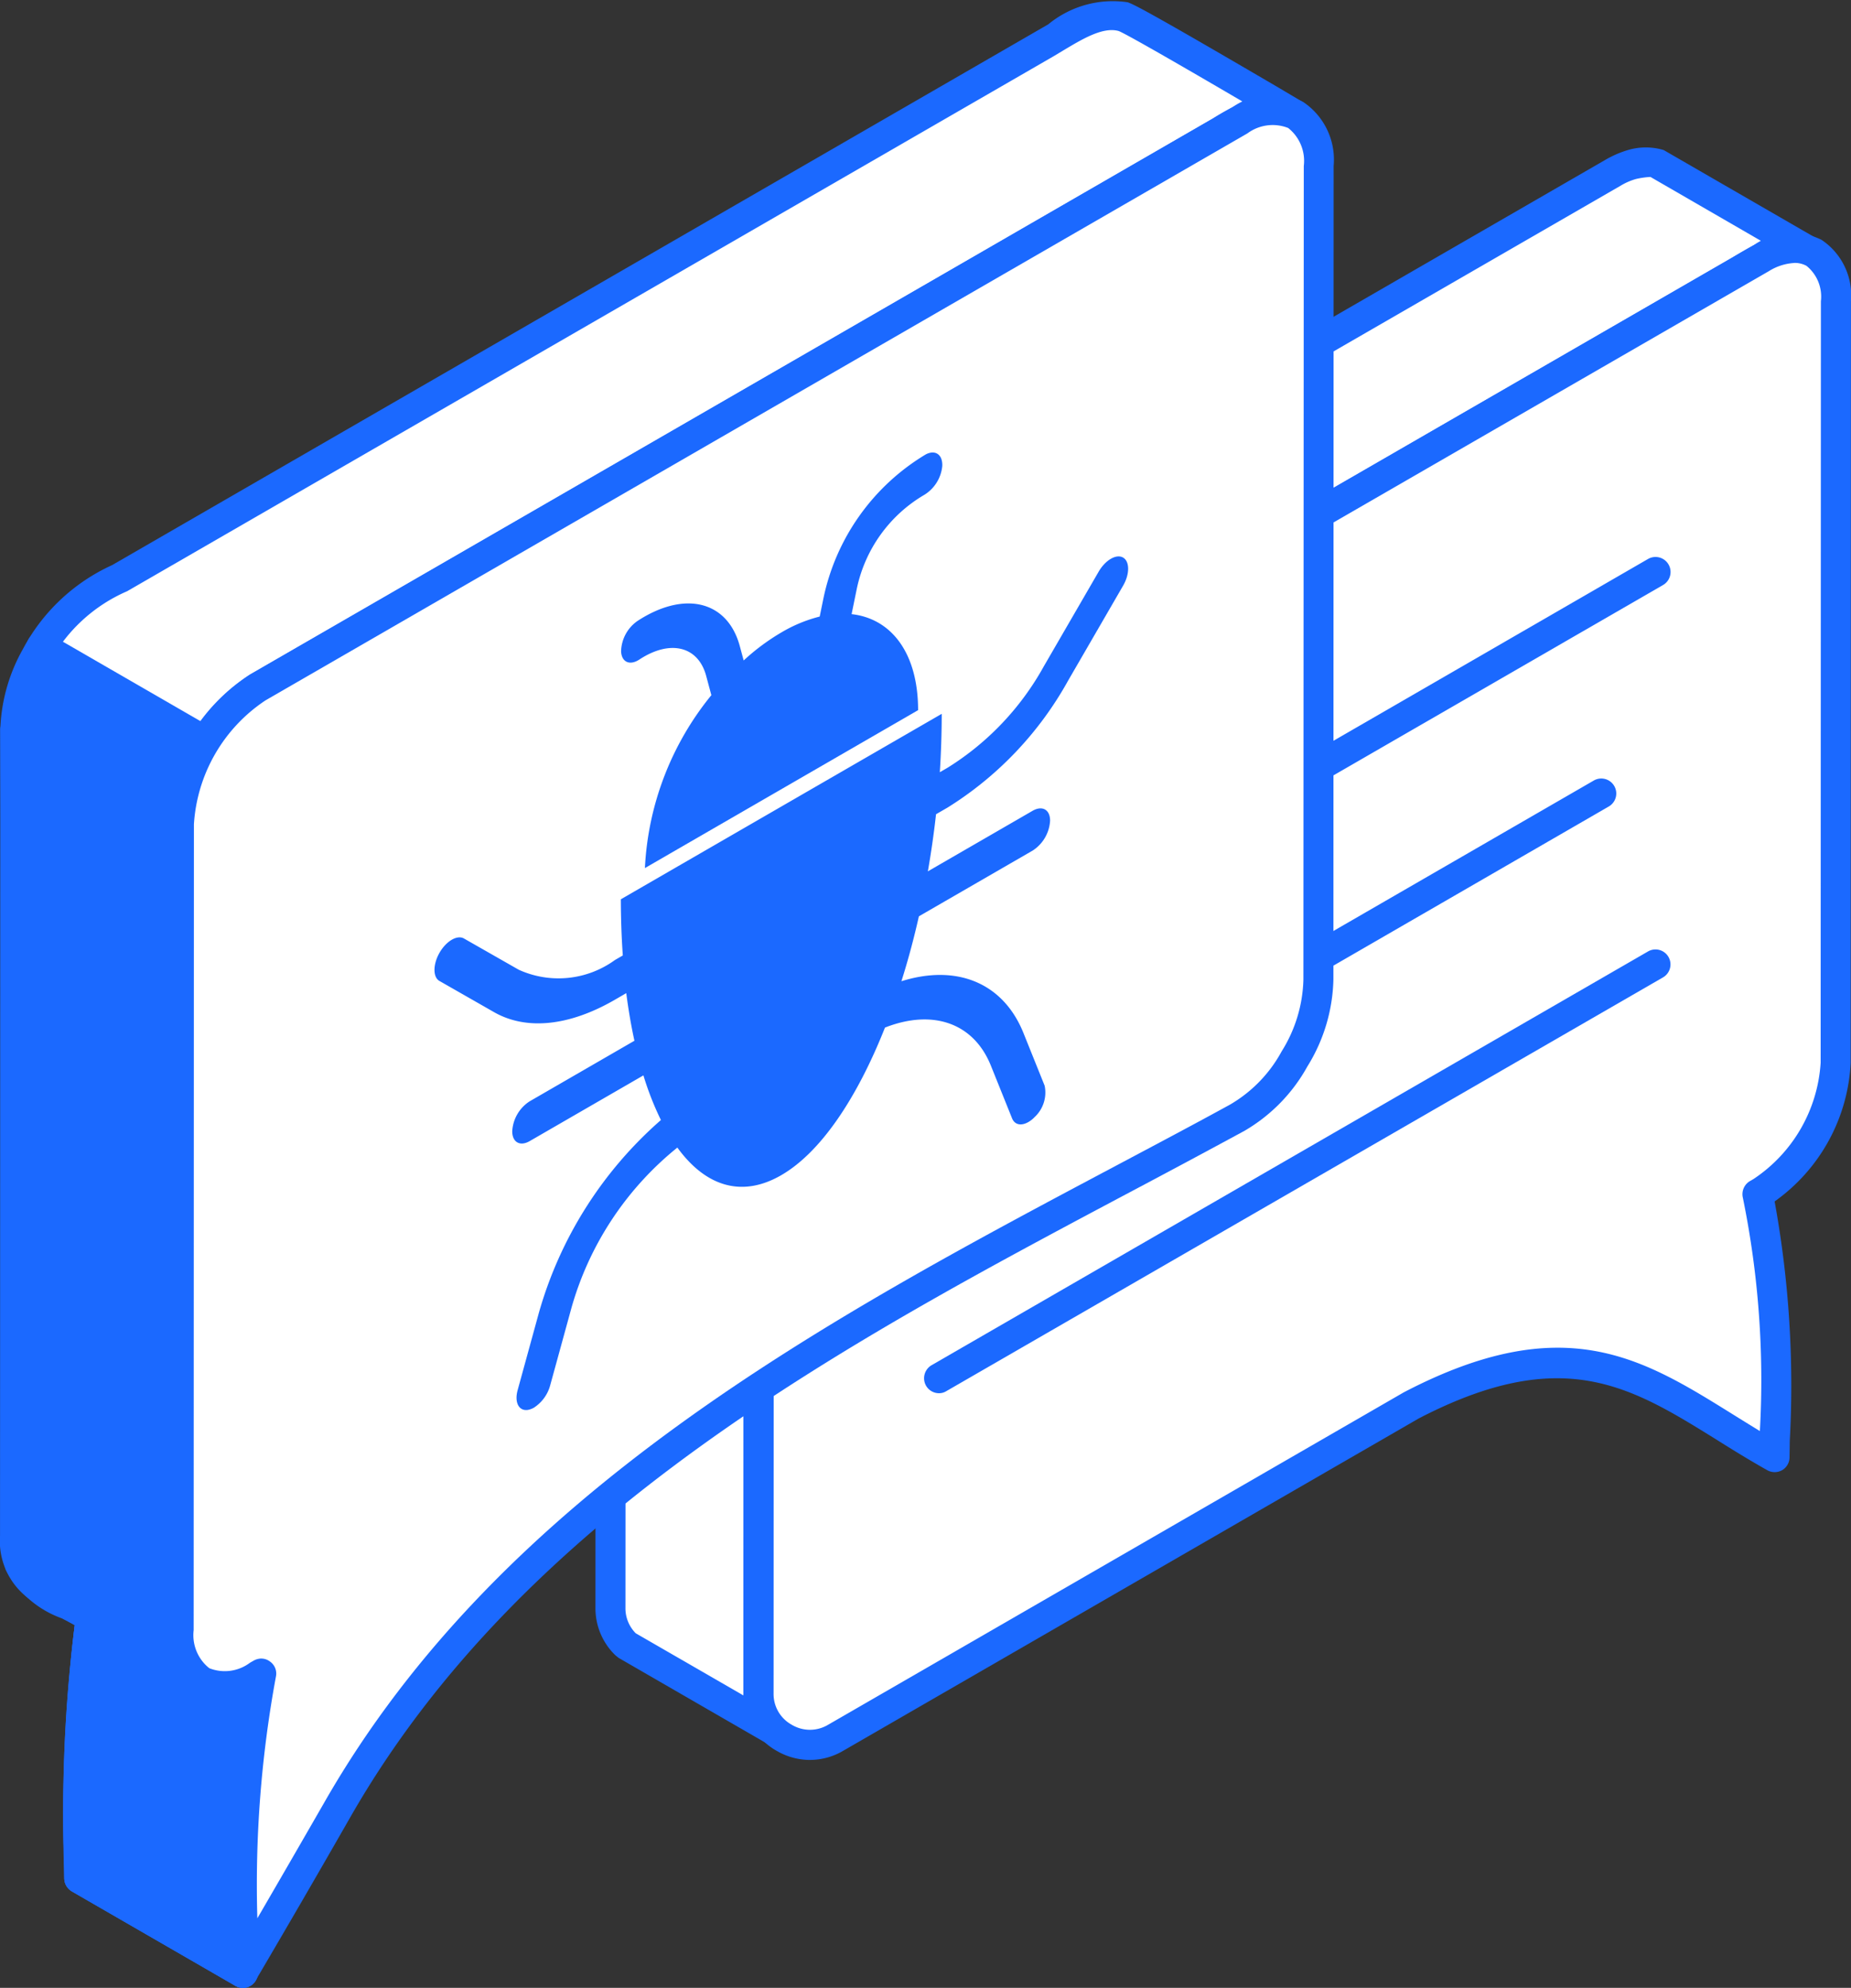 <svg xmlns="http://www.w3.org/2000/svg" width="68" height="73" fill="none" viewBox="0 0 68 73"><rect x="0" y="0" width="68" height="73" fill="#333333" stroke="none"/><g clip-path="url(#a)"><path fill="#fff" fill-rule="evenodd" d="M27.874 34.597a5.6 5.6 0 0 1 .333-2.39 6.03 6.03 0 0 1 2.407-3.052l33.028-19.071c.333-.187 1.098-.665 1.481-.815.384-.17.814-.21 1.223-.113l-5.443-3.141a1.8 1.8 0 0 0-.951.019 3.2 3.2 0 0 0-.684.3L26.24 25.396c-.393.23-1.106.604-1.485.89a6.16 6.16 0 0 0-2.323 4.477l-.01 28.273a1.82 1.82 0 0 0 .544 1.33l.042.043 5.438 3.145a1.84 1.84 0 0 1-.585-1.378z" clip-rule="evenodd"/><path fill="#1b69ff" fill-rule="evenodd" d="M60.633 6.498a3 3 0 0 0-.53.075 2.3 2.3 0 0 0-.562.244L26.214 26.049q-.578.31-1.12.68a5.57 5.57 0 0 0-2.103 4.04l-.014 28.27a1.3 1.3 0 0 0 .379.94l3.957 2.283v-.08l.01-27.584h.553l-.553-.117a5.9 5.9 0 0 1 .37-2.465 6.58 6.58 0 0 1 2.647-3.337L63.625 9.466c.328-.2.759-.45 1.087-.61zM28.452 64.106a.5.5 0 0 1-.272-.075l-5.443-3.142a2 2 0 0 1-.15-.122 2.4 2.4 0 0 1-.712-1.729l.01-28.273a6.67 6.67 0 0 1 2.547-4.913q.598-.42 1.242-.764l.3-.168L59 5.856a3.8 3.8 0 0 1 .806-.346 2.3 2.3 0 0 1 1.312 0l5.504 3.178A.55.55 0 0 1 66.22 9.7a1.34 1.34 0 0 0-.885.084c-.258.108-.815.432-1.148.628l-.267.155-33.024 19.064a5.5 5.5 0 0 0-2.169 2.764 4.8 4.8 0 0 0-.3 2.087v.117l-.008 27.58a1.28 1.28 0 0 0 .417.98.545.545 0 0 1 .057.726.54.54 0 0 1-.441.22" clip-rule="evenodd"/><path fill="#fff" fill-rule="evenodd" d="M51.863 51.603c6.577-3.413 9.143-.445 13.331 1.903.038-3.464.123-6.69-.633-9.651l.132-.075a6.08 6.08 0 0 0 2.745-4.753c0-6.8 0-21.163.01-27.965 0-1.743-1.233-2.456-2.737-1.584a70508 70508 0 0 0-34.096 19.677 6.08 6.08 0 0 0-2.74 4.749v.693l-.009 27.58a1.85 1.85 0 0 0 .946 1.64 1.85 1.85 0 0 0 1.888 0z" clip-rule="evenodd"/><path fill="#1b69ff" fill-rule="evenodd" d="M65.925 9.657a1.96 1.96 0 0 0-.941.3l-34.091 19.67a5.55 5.55 0 0 0-2.465 4.275l-.009 28.273a1.29 1.29 0 0 0 .666 1.162 1.3 1.3 0 0 0 1.339 0l21.163-12.216s.014 0 .019-.009c5.841-3.032 8.713-1.25 12.029.812q.497.31 1.017.628a33.4 33.4 0 0 0-.624-8.564.56.56 0 0 1 .257-.614l.131-.075a5.54 5.54 0 0 0 2.469-4.274l.009-27.965a1.45 1.45 0 0 0-.53-1.298.9.9 0 0 0-.44-.107zM29.754 64.63a2.44 2.44 0 0 1-1.219-.333 2.39 2.39 0 0 1-1.223-2.12l.01-28.272a6.6 6.6 0 0 1 3.02-5.227L64.434 9a2.43 2.43 0 0 1 2.483-.192 2.45 2.45 0 0 1 1.081 2.255l-.01 27.965a6.64 6.64 0 0 1-2.794 5.092c.529 2.897.716 5.846.557 8.787l-.009.614a.55.55 0 0 1-.272.468.56.56 0 0 1-.548 0c-.656-.37-1.274-.75-1.869-1.125-3.157-1.96-5.649-3.51-10.927-.778l-21.154 12.21a2.4 2.4 0 0 1-1.219.333" clip-rule="evenodd"/><path fill="#fff" fill-rule="evenodd" d="M6.567 30.27a6.44 6.44 0 0 1 2.905-5.03L44.42 5.072c.96-.553 1.98-1.364 3.077-.899C46.72 3.726 41.634.727 41.273.62c-.998-.286-2.038.511-2.862.984L4.59 21.126c-1.531.886-2.365 1.308-3.274 2.99a5.8 5.8 0 0 0-.754 2.686L.549 56.398a2.17 2.17 0 0 0 .754 1.814l2.038 1.176c-.418 3.18-.56 6.39-.426 9.595l6.009 3.468c-.186-3.674.04-7.358.674-10.983l-3.04-1.753z" clip-rule="evenodd"/><path fill="#1b69ff" fill-rule="evenodd" d="m3.462 68.656 4.9 2.831a46.8 46.8 0 0 1 .623-9.744L6.29 60.182a.55.55 0 0 1-.277-.473l.01-29.437a6.98 6.98 0 0 1 3.17-5.499L44.551 4.355q.539-.346 1.124-.609c-1.601-.938-4.244-2.475-4.577-2.606-.58-.165-1.344.3-2.014.699l-.399.239L4.67 21.712a5.87 5.87 0 0 0-2.87 2.663 5.3 5.3 0 0 0-.685 2.427L1.1 56.394c0 .3.06 1.06.506 1.355l2.01 1.157a.56.56 0 0 1 .27.567 52.5 52.5 0 0 0-.425 9.098v.085m5.462 4.345a.6.6 0 0 1-.275-.075l-6.01-3.469a.57.57 0 0 1-.277-.473v-.4a55.3 55.3 0 0 1 .384-8.91l-1.714-.989a2.63 2.63 0 0 1-1.03-2.287l.01-29.6a6.4 6.4 0 0 1 .824-2.95 6.98 6.98 0 0 1 3.283-3.095L38.511.893a3.73 3.73 0 0 1 2.913-.81c.235.07 1.19.586 5.537 3.13l.81.48a.55.55 0 0 1 .221.72.56.56 0 0 1-.711.259c-.676-.287-1.398.154-2.156.618l-.426.258-34.948 20.17a5.86 5.86 0 0 0-2.628 4.556l-.01 29.108 2.765 1.598a.55.55 0 0 1 .262.582 47 47 0 0 0-.664 10.49v.39a.55.55 0 0 1-.277.478.53.53 0 0 1-.276.08z" clip-rule="evenodd"/><path fill="#1b69ff" fill-rule="evenodd" d="m9.6 61.463-2.07.342-5.204-3.004 1.016.585-.009.089a59 59 0 0 0-.417 9.501l6.01 3.473a54 54 0 0 1 .604-10.612z" clip-rule="evenodd"/><path fill="#1b69ff" fill-rule="evenodd" d="m3.46 68.655 4.9 2.831c-.097-3.129.088-6.26.553-9.356l-1.297.216a.5.5 0 0 1-.365-.071l-3.477-1.997a61 61 0 0 0-.313 8.381zM8.924 73a.6.6 0 0 1-.276-.075l-6.01-3.474a.56.56 0 0 1-.277-.468c-.109-3.109.02-6.22.384-9.31l-.698-.399a.551.551 0 0 1 .555-.95l1.016.586c.01 0 .014 0 .02.01l3.99 2.31 1.879-.31a.54.54 0 0 1 .483.16.55.55 0 0 1 .144.488l-.07.374a53 53 0 0 0-.59 10.505.56.56 0 0 1-.276.483.56.56 0 0 1-.274.07" clip-rule="evenodd"/><path fill="#1b69ff" fill-rule="evenodd" d="m7.537 27.219-6.01-3.469-.964 3.046.164 30.641c.351.905 1.382 1.232 2.614 1.945-.418 3.18-.56 6.39-.427 9.595l6.01 3.468A49.2 49.2 0 0 1 9.6 61.462l-3.04-1.753c0-3.937-.253-29.043.187-30.688z" clip-rule="evenodd"/><path fill="#1b69ff" fill-rule="evenodd" d="m3.461 68.655 4.9 2.83a46.6 46.6 0 0 1 .623-9.744l-2.694-1.56a.55.55 0 0 1-.276-.473c0-.736-.01-2.197-.02-4.102-.093-15.196-.093-25.562.226-26.732l.618-1.425-4.99-2.883-.73 2.316.16 30.44c.225.458.773.744 1.514 1.133.266.141.543.286.828.45a.55.55 0 0 1 .272.563 52 52 0 0 0-.43 9zm5.462 4.344a.6.6 0 0 1-.276-.075l-6.01-3.468a.57.57 0 0 1-.276-.474v-.499c-.109-2.94.02-5.883.384-8.803l-.468-.248a3.76 3.76 0 0 1-2.066-1.79.6.6 0 0 1-.038-.2L.01 26.8a.5.5 0 0 1 .028-.169l.965-3.051a.548.548 0 0 1 .796-.31l6.01 3.47a.55.55 0 0 1 .234.698l-.791 1.797c-.314 1.19-.207 18.825-.16 26.36 0 1.665.014 2.991.02 3.788l2.763 1.598a.55.55 0 0 1 .263.58 46.8 46.8 0 0 0-.666 10.411v.47a.56.56 0 0 1-.549.558M48.56 28.637a.56.56 0 0 1-.476-.272.554.554 0 0 1 .2-.755l12.258-7.082a.551.551 0 1 1 .554.955L48.838 28.56a.54.54 0 0 1-.277.077M48.557 35.629a.553.553 0 0 1-.279-1.032l10.273-5.934a.55.55 0 0 1 .55.954L48.832 35.55a.54.54 0 0 1-.276.078M34.499 51.163a.55.55 0 0 1-.479-.276.555.555 0 0 1 .207-.755L60.543 34.94a.55.55 0 0 1 .55.953L34.768 51.085a.5.5 0 0 1-.27.078" clip-rule="evenodd"/><path fill="#fff" fill-rule="evenodd" d="M48.435 35.98c0-7.288.01-22.587.014-29.88 0-1.847-1.307-2.602-2.9-1.679a63420 63420 0 0 0-36.077 20.82 6.45 6.45 0 0 0-2.905 5.03l-.008 29.59c0 1.847 1.302 2.602 2.9 1.68l.14-.08a50 50 0 0 0-.675 10.983 1298 1298 0 0 0 3.472-5.986c7.317-12.787 21.687-19.213 33.056-25.41a5.6 5.6 0 0 0 2.103-2.165c.55-.87.853-1.873.88-2.902" clip-rule="evenodd"/><path fill="#1b69ff" fill-rule="evenodd" d="M9.599 60.907a.53.53 0 0 1 .318.108.54.54 0 0 1 .22.552 42 42 0 0 0-.683 8.878 950 950 0 0 0 2.464-4.261c6.52-11.4 18.52-17.773 29.107-23.39 1.42-.755 2.815-1.49 4.164-2.231a5.04 5.04 0 0 0 1.896-1.956 5.2 5.2 0 0 0 .798-2.63l.014-29.88a1.54 1.54 0 0 0-.575-1.398 1.56 1.56 0 0 0-1.497.2L9.753 25.72a5.9 5.9 0 0 0-2.629 4.551l-.009 29.591a1.55 1.55 0 0 0 .572 1.398 1.54 1.54 0 0 0 1.497-.2l.14-.08a.6.6 0 0 1 .277-.074zM8.924 73a.55.55 0 0 1-.548-.548l-.009-.61c-.124-3.16.043-6.325.5-9.454a2.22 2.22 0 0 1-1.734-.173 2.55 2.55 0 0 1-1.124-2.354l.009-29.59a6.93 6.93 0 0 1 3.176-5.509L45.27 3.942a2.55 2.55 0 0 1 2.6-.2 2.55 2.55 0 0 1 1.124 2.352l-.009 29.881a6.3 6.3 0 0 1-.956 3.188 6.2 6.2 0 0 1-2.314 2.366 470 470 0 0 1-4.178 2.237c-10.45 5.55-22.301 11.84-28.667 22.965a564 564 0 0 1-3.476 5.991.55.55 0 0 1-.47.278" clip-rule="evenodd"/><path fill="#1b69ff" fill-rule="evenodd" d="M7.297 62.22a.54.54 0 0 1-.276-.076l-5.813-3.356a.553.553 0 0 1 .347-1.025q.108.016.202.07l5.818 3.362a.55.55 0 0 1-.278 1.024" clip-rule="evenodd"/><path fill="#1b69ff" d="M16.148 34.985c.248-.43.652-.663.898-.52l2.014 1.148a3.53 3.53 0 0 0 3.533-.36l.287-.166q-.07-.989-.072-2.063l11.788-6.81q-.001 1.074-.07 2.144l.287-.166a10.2 10.2 0 0 0 3.532-3.72l2.015-3.477c.248-.429.651-.662.898-.52.246.142.25.605 0 1.035l-2.014 3.476a12.8 12.8 0 0 1-4.433 4.67l-.424.245a34 34 0 0 1-.3 2.097l3.852-2.226c.352-.2.638-.04.638.364a1.4 1.4 0 0 1-.638 1.098l-4.182 2.416q-.279 1.24-.642 2.384c2.02-.634 3.734.046 4.482 1.897l.78 1.939a1.23 1.23 0 0 1-.373 1.157 1 1 0 0 1-.224.177c-.258.149-.498.108-.598-.131l-.78-1.939c-.633-1.574-2.142-2.086-3.891-1.398-1.029 2.596-2.359 4.582-3.814 5.422s-2.785.4-3.813-1.016a11.62 11.62 0 0 0-3.892 5.892l-.78 2.84c-.091.337-.304.629-.598.82a.7.7 0 0 1-.224.082c-.329.048-.498-.277-.373-.727l.78-2.84a14.74 14.74 0 0 1 4.483-7.078 11 11 0 0 1-.643-1.64l-4.182 2.416c-.352.2-.637.04-.637-.364a1.4 1.4 0 0 1 .637-1.098l3.852-2.226q-.18-.82-.3-1.748l-.424.246c-1.674.967-3.248 1.128-4.433.452l-2.014-1.15c-.234-.142-.234-.604.012-1.034"/><path fill="#1b69ff" d="M33.925 18.19a5.24 5.24 0 0 0-2.45 3.436l-.19.927c1.462.163 2.443 1.428 2.443 3.526l-10.036 5.799c.114-2.323.97-4.548 2.441-6.349l-.19-.707c-.29-1.086-1.315-1.349-2.45-.605-.355.236-.654.1-.676-.291a1.4 1.4 0 0 1 .6-1.121c1.731-1.133 3.316-.74 3.763.929l.14.52a8 8 0 0 1 1.397-1.036 5.3 5.3 0 0 1 1.396-.576l.14-.681a8.08 8.08 0 0 1 3.764-5.278c.351-.177.618.017.599.433a1.4 1.4 0 0 1-.69 1.074"/></g><defs><clipPath id="a"><path fill="#fff" d="M0 0h68v73H0z"/></clipPath></defs></svg>